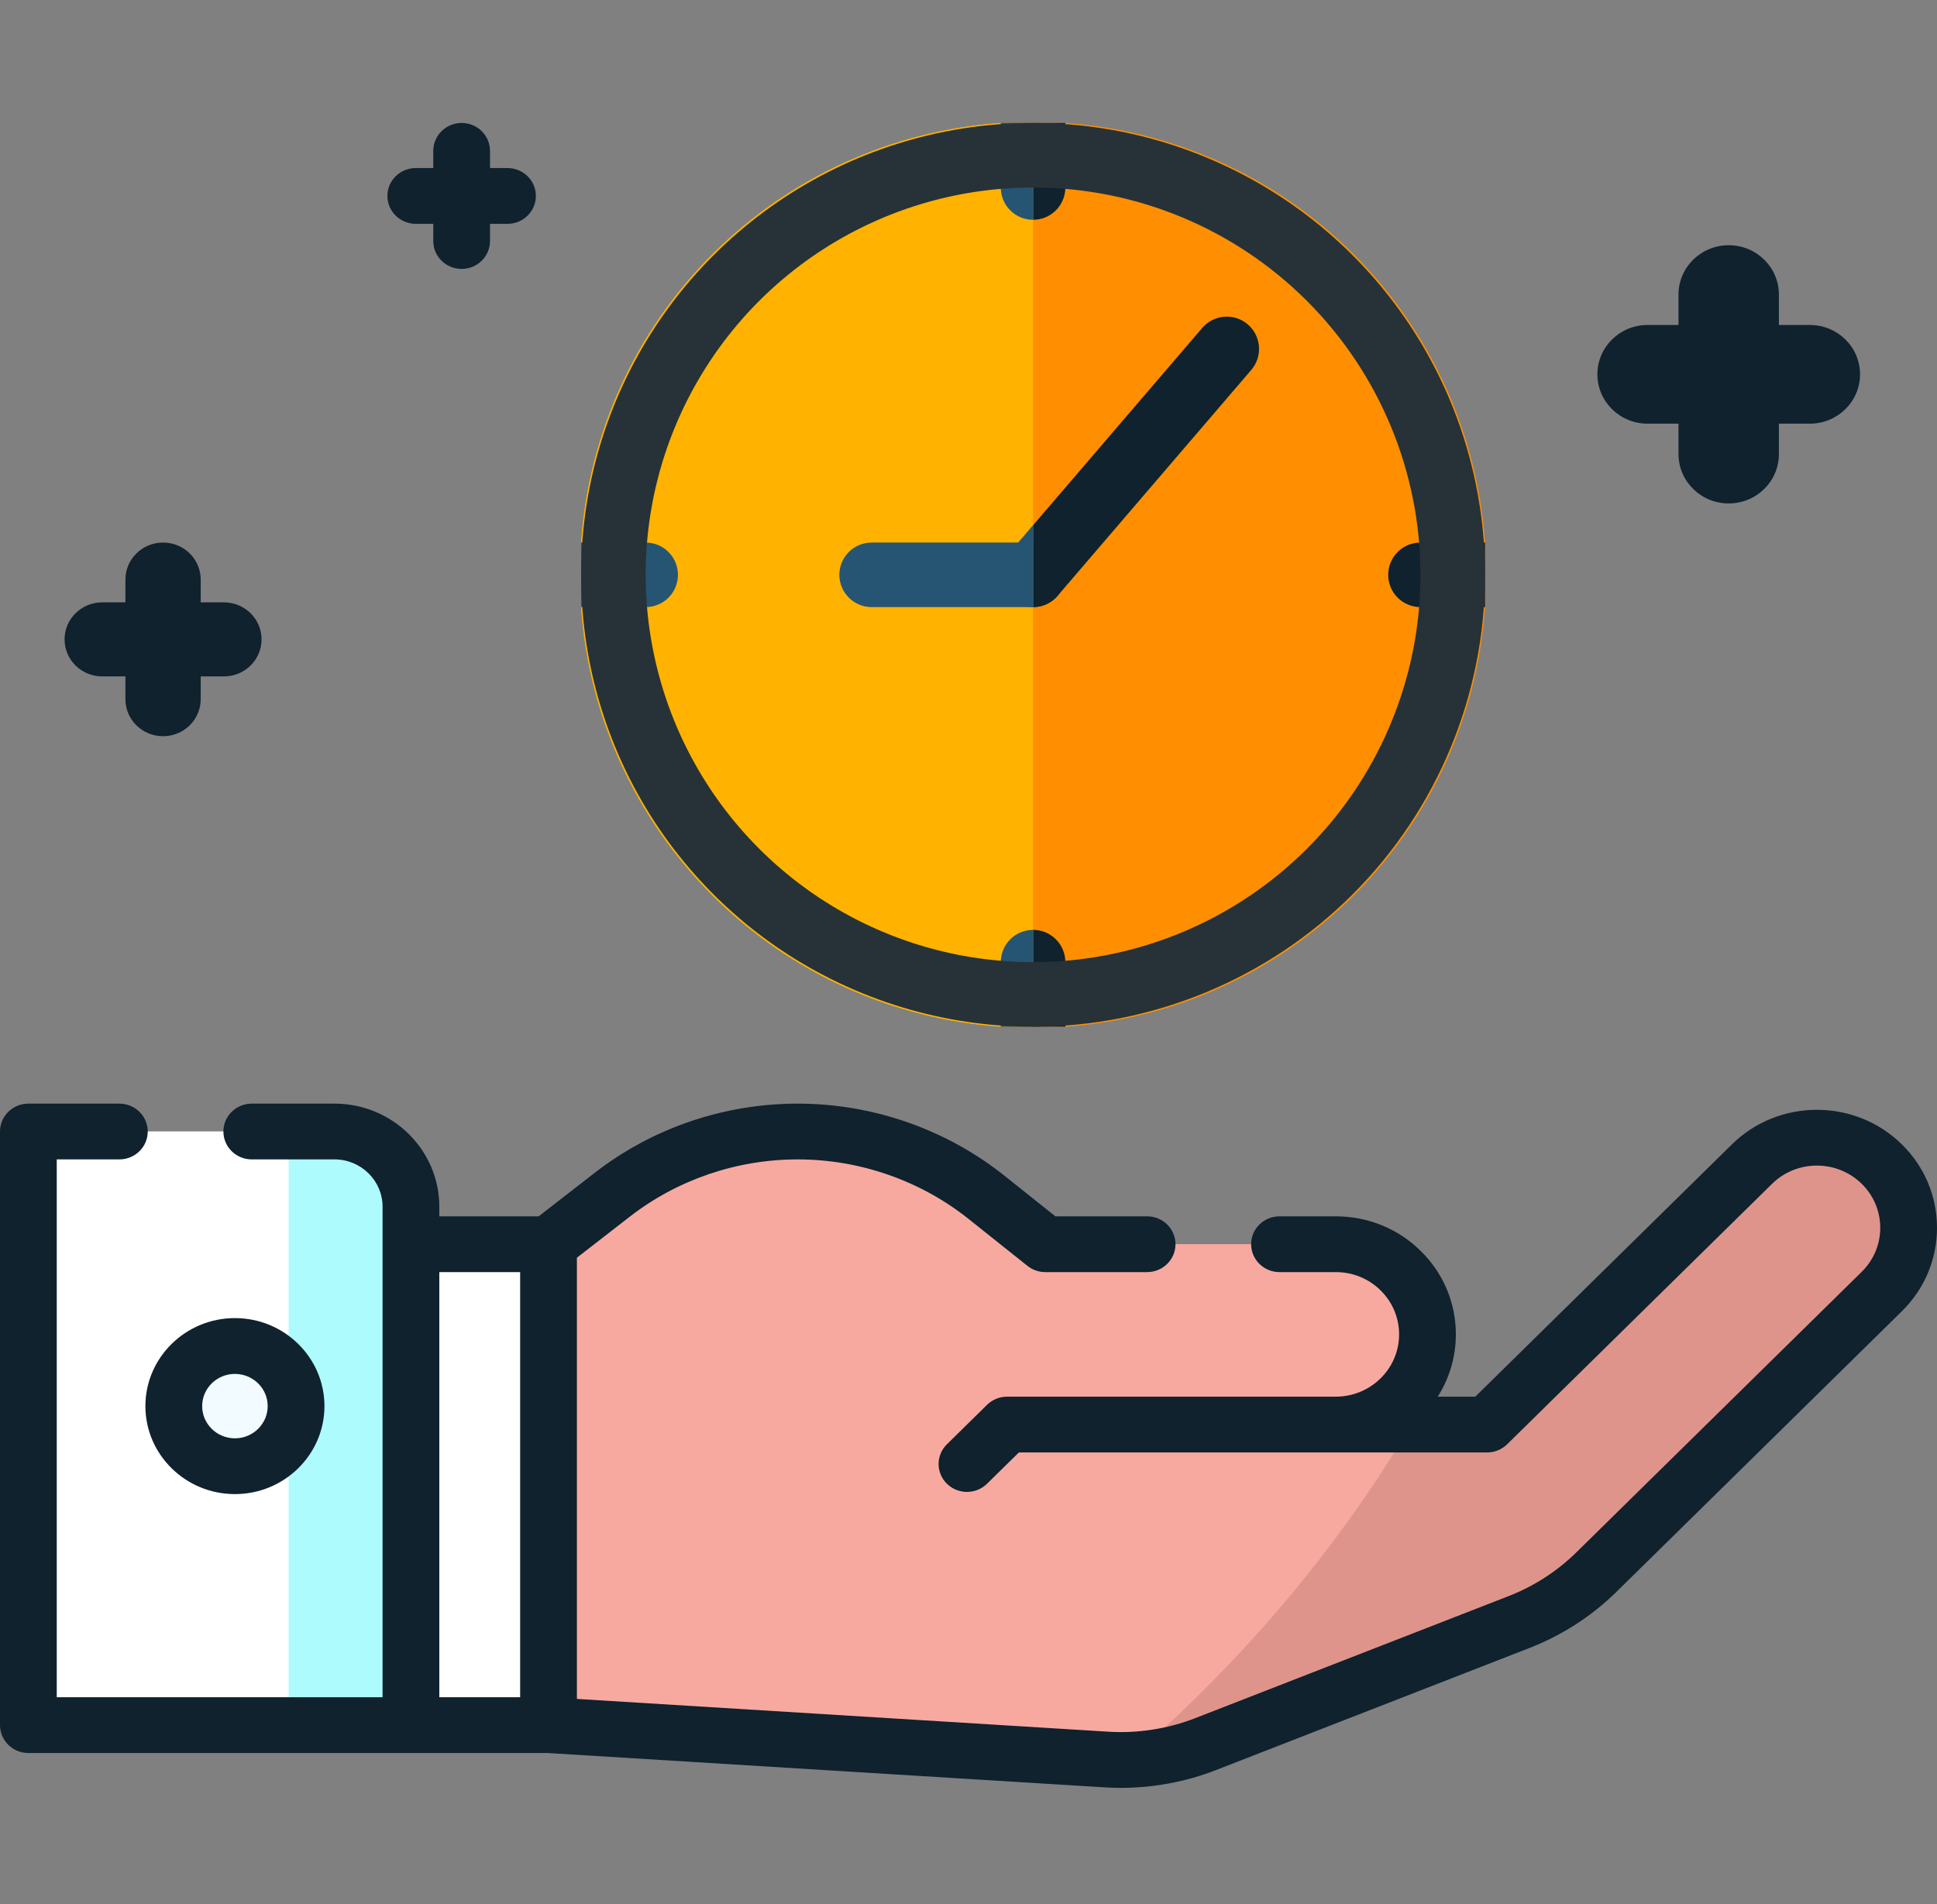 <svg width="60" height="59" viewBox="0 0 60 59" fill="none" xmlns="http://www.w3.org/2000/svg">
<rect x="0" y="0" width="60" height="59" fill="#808080" stroke="none"/>
<path d="M12.73 38.55H16.992V53.45H12.73V38.55Z" fill="white"/>
<path d="M58.29 36.063C57.181 34.972 55.382 34.972 54.273 36.063L46.064 44.134H41.378C42.947 44.134 44.219 42.883 44.219 41.34C44.219 39.797 42.947 38.547 41.378 38.547H32.381L30.556 37.091C28.903 35.774 26.84 35.054 24.712 35.054C22.625 35.054 20.6 35.746 18.962 37.017L16.992 38.546V53.446L34.285 54.513C35.329 54.577 36.374 54.414 37.346 54.035L47.051 50.254C47.953 49.903 48.772 49.373 49.457 48.699L58.29 40.013C59.4 38.922 59.4 37.154 58.29 36.063Z" fill="#F7A9A0"/>
<path d="M58.287 36.065C57.177 34.974 55.379 34.974 54.269 36.065L46.061 44.136H43.711C41.998 47.05 39.768 49.926 37.059 52.59C36.373 53.264 35.672 53.908 34.961 54.523C35.776 54.496 36.581 54.334 37.343 54.037L47.048 50.256C47.949 49.905 48.768 49.376 49.454 48.701L58.287 40.016C59.396 38.925 59.396 37.156 58.287 36.065Z" fill="#DF948B"/>
<path d="M0.879 35.054V53.446H12.729V37.382C12.729 36.097 11.669 35.054 10.361 35.054H0.879Z" fill="white"/>
<path d="M10.362 35.054H8.941V53.446H12.729V37.383C12.729 36.097 11.669 35.054 10.362 35.054Z" fill="#AEFBFE"/>
<path d="M7.277 45.425C8.323 45.425 9.171 44.591 9.171 43.562C9.171 42.533 8.323 41.7 7.277 41.7C6.231 41.7 5.383 42.533 5.383 43.562C5.383 44.591 6.231 45.425 7.277 45.425Z" fill="#F2FBFF"/>
<path d="M33.948 20.405C34.092 20.675 34.244 20.959 34.405 21.252C34.893 20.369 35.474 19.409 36.212 18.542C35.721 17.636 35.063 16.483 34.192 15.311C33.453 16.038 32.832 16.831 32.305 17.606C33.004 18.635 33.536 19.633 33.948 20.405Z" fill="#C17F00"/>
<path d="M30.662 22.096C30.519 21.826 30.367 21.542 30.205 21.249C29.717 22.132 29.136 23.092 28.398 23.959C28.889 24.865 29.548 26.019 30.419 27.19C31.157 26.463 31.779 25.67 32.306 24.895C31.606 23.866 31.074 22.868 30.662 22.096Z" fill="#C17F00"/>
<path d="M58.91 35.455C57.459 34.029 55.1 34.029 53.649 35.455L45.699 43.273H44.535C44.891 42.713 45.096 42.052 45.096 41.344C45.096 40.367 44.709 39.448 44.007 38.758C43.306 38.066 42.371 37.686 41.376 37.686H39.634C39.148 37.686 38.755 38.072 38.755 38.55C38.755 39.027 39.148 39.414 39.634 39.414H41.376C41.901 39.414 42.394 39.614 42.764 39.979C43.134 40.344 43.338 40.828 43.338 41.344C43.338 42.408 42.458 43.273 41.377 43.273C41.377 43.273 41.376 43.273 41.376 43.273H31.196C30.963 43.273 30.739 43.364 30.574 43.526L29.331 44.749C28.988 45.086 28.988 45.633 29.331 45.971C29.503 46.14 29.728 46.224 29.953 46.224C30.177 46.224 30.402 46.14 30.574 45.971L31.56 45.002H46.063C46.296 45.002 46.519 44.911 46.684 44.749L54.892 36.678C55.657 35.925 56.902 35.925 57.668 36.678C58.038 37.042 58.242 37.526 58.242 38.041C58.242 38.556 58.038 39.041 57.667 39.406L48.834 48.092C48.23 48.686 47.521 49.144 46.726 49.454L37.02 53.235C36.176 53.564 35.248 53.709 34.338 53.654L17.87 52.638V38.968L19.505 37.699C20.24 37.127 21.065 36.684 21.955 36.379C22.844 36.076 23.77 35.922 24.71 35.922C26.631 35.922 28.51 36.577 30.001 37.766L31.826 39.221C31.983 39.346 32.178 39.414 32.38 39.414H35.532C36.018 39.414 36.411 39.027 36.411 38.55C36.411 38.072 36.018 37.686 35.532 37.686H32.691L31.108 36.423C29.304 34.986 27.032 34.194 24.71 34.194C23.574 34.194 22.453 34.38 21.378 34.746C20.302 35.114 19.305 35.651 18.415 36.343L16.686 37.686H13.608V37.386C13.608 35.626 12.152 34.194 10.362 34.194H7.799C7.313 34.194 6.92 34.581 6.92 35.058C6.92 35.535 7.313 35.922 7.799 35.922H10.362C11.182 35.922 11.85 36.579 11.85 37.386V52.585H1.758V35.922H3.697C4.183 35.922 4.576 35.535 4.576 35.058C4.576 34.581 4.183 34.194 3.697 34.194H0.879C0.393 34.194 0 34.581 0 35.058V53.45C0 53.927 0.393 54.314 0.879 54.314L16.968 54.314L34.229 55.379C34.391 55.389 34.553 55.394 34.716 55.394C35.724 55.394 36.736 55.206 37.668 54.842L47.373 51.061C48.393 50.663 49.302 50.076 50.077 49.314L58.91 40.628C59.613 39.937 60 39.018 60 38.041C60 37.064 59.613 36.146 58.91 35.455ZM16.112 39.414V52.586H13.608V39.414H16.112Z" fill="#0F222E"/>
<path d="M7.277 46.292C8.806 46.292 10.05 45.069 10.05 43.566C10.05 42.062 8.806 40.839 7.277 40.839C5.748 40.839 4.504 42.062 4.504 43.566C4.504 45.069 5.748 46.292 7.277 46.292ZM7.277 42.568C7.836 42.568 8.292 43.015 8.292 43.566C8.292 44.116 7.836 44.564 7.277 44.564C6.717 44.564 6.262 44.116 6.262 43.566C6.262 43.015 6.717 42.568 7.277 42.568Z" fill="#0F222E"/>
<path d="M46 17.81C46 18.15 46 18.48 46 18.81C45.767 22.181 44.322 25.354 41.933 27.743C39.544 30.132 36.371 31.577 33 31.81C32.67 31.81 32.34 31.81 32 31.81C31.66 31.81 31.33 31.81 31 31.81C27.629 31.577 24.456 30.132 22.067 27.743C19.678 25.354 18.233 22.181 18 18.81C18 18.48 18 18.15 18 17.81C18 17.47 18 17.14 18 16.81C18.233 13.439 19.678 10.266 22.067 7.877C24.456 5.488 27.629 4.043 31 3.81C31.33 3.81 31.66 3.81 32 3.81C32.34 3.81 32.67 3.81 33 3.81C36.371 4.043 39.544 5.488 41.933 7.877C44.322 10.266 45.767 13.439 46 16.81C46 17.14 46 17.47 46 17.81Z" fill="#FF8F00"/>
<path d="M33 29.81V31.81C32.67 31.81 32.34 31.81 32 31.81C31.66 31.81 31.33 31.81 31 31.81V29.81C31 29.545 31.105 29.29 31.293 29.103C31.48 28.915 31.735 28.81 32 28.81C32.265 28.81 32.52 28.915 32.707 29.103C32.895 29.29 33 29.545 33 29.81Z" fill="#0F222E"/>
<path d="M46 17.81C46 18.15 46 18.48 46 18.81H44C43.735 18.81 43.48 18.704 43.293 18.517C43.105 18.329 43 18.075 43 17.81C43 17.545 43.105 17.29 43.293 17.103C43.48 16.915 43.735 16.81 44 16.81H46C46 17.14 46 17.47 46 17.81Z" fill="#0F222E"/>
<path d="M21 17.81C21 18.075 20.895 18.329 20.707 18.517C20.52 18.704 20.265 18.81 20 18.81H18C18 18.48 18 18.15 18 17.81C18 17.47 18 17.14 18 16.81H20C20.265 16.81 20.52 16.915 20.707 17.103C20.895 17.29 21 17.545 21 17.81Z" fill="#304046"/>
<path d="M33 3.81V5.81C33 6.075 32.895 6.33 32.707 6.517C32.52 6.705 32.265 6.81 32 6.81C31.735 6.81 31.48 6.705 31.293 6.517C31.105 6.33 31 6.075 31 5.81V3.81C31.33 3.81 31.66 3.81 32 3.81C32.34 3.81 32.67 3.81 33 3.81Z" fill="#0F222E"/>
<path d="M32 18.81C31.809 18.81 31.622 18.755 31.461 18.652C31.3 18.549 31.172 18.402 31.092 18.228C31.012 18.055 30.983 17.862 31.009 17.672C31.036 17.483 31.116 17.305 31.24 17.16L37.24 10.16C37.325 10.06 37.43 9.978 37.547 9.919C37.664 9.859 37.791 9.823 37.922 9.813C38.053 9.803 38.185 9.818 38.31 9.859C38.435 9.9 38.55 9.965 38.65 10.05C38.75 10.135 38.832 10.239 38.892 10.357C38.951 10.474 38.987 10.601 38.997 10.732C39.007 10.863 38.992 10.995 38.951 11.12C38.91 11.245 38.846 11.36 38.76 11.46L32.76 18.46C32.666 18.57 32.55 18.658 32.419 18.718C32.287 18.779 32.145 18.81 32 18.81Z" fill="#0F222E"/>
<path d="M32 18.81H27C26.735 18.81 26.48 18.704 26.293 18.517C26.105 18.329 26 18.075 26 17.81C26 17.545 26.105 17.29 26.293 17.103C26.48 16.915 26.735 16.81 27 16.81H32C32.265 16.81 32.52 16.915 32.707 17.103C32.895 17.29 33 17.545 33 17.81C33 18.075 32.895 18.329 32.707 18.517C32.52 18.704 32.265 18.81 32 18.81Z" fill="#0F222E"/>
<path d="M31 3.81C27.629 4.043 24.456 5.488 22.067 7.877C19.678 10.266 18.233 13.439 18 16.81C18 17.14 18 17.47 18 17.81C18 18.15 18 18.48 18 18.81C18.233 22.181 19.678 25.354 22.067 27.743C24.456 30.132 27.629 31.577 31 31.81C31.33 31.81 31.66 31.81 32 31.81V3.81C31.66 3.81 31.33 3.81 31 3.81Z" fill="#FFB300"/>
<path d="M31 29.81V31.81C31.33 31.81 31.66 31.81 32 31.81V28.81C31.735 28.81 31.48 28.915 31.293 29.103C31.105 29.29 31 29.545 31 29.81Z" fill="#255573"/>
<path d="M21 17.81C21 18.075 20.895 18.329 20.707 18.517C20.52 18.704 20.265 18.81 20 18.81H18C18 18.48 18 18.15 18 17.81C18 17.47 18 17.14 18 16.81H20C20.265 16.81 20.52 16.915 20.707 17.103C20.895 17.29 21 17.545 21 17.81Z" fill="#255573"/>
<path d="M31 3.81V5.81C31 6.075 31.105 6.33 31.293 6.517C31.48 6.705 31.735 6.81 32 6.81V3.81C31.66 3.81 31.33 3.81 31 3.81Z" fill="#255573"/>
<path d="M31.24 17.16C31.116 17.305 31.036 17.483 31.009 17.672C30.983 17.862 31.012 18.055 31.092 18.228C31.172 18.402 31.3 18.549 31.461 18.652C31.622 18.755 31.809 18.81 32 18.81V16.27L31.24 17.16Z" fill="#255573"/>
<path d="M27 16.81C26.735 16.81 26.48 16.915 26.293 17.103C26.105 17.29 26 17.545 26 17.81C26 18.075 26.105 18.329 26.293 18.517C26.48 18.704 26.735 18.81 27 18.81H32V16.81H27Z" fill="#255573"/>
<path d="M32 31.81C29.231 31.81 26.524 30.989 24.222 29.451C21.92 27.912 20.125 25.726 19.066 23.168C18.006 20.609 17.729 17.794 18.269 15.079C18.809 12.363 20.143 9.868 22.101 7.91C24.058 5.953 26.553 4.619 29.269 4.079C31.985 3.539 34.799 3.816 37.358 4.876C39.916 5.935 42.102 7.73 43.641 10.032C45.179 12.334 46 15.041 46 17.81C46 21.523 44.525 25.084 41.9 27.709C39.274 30.335 35.713 31.81 32 31.81ZM32 5.81C29.627 5.81 27.307 6.514 25.333 7.832C23.36 9.151 21.822 11.025 20.913 13.218C20.005 15.41 19.768 17.823 20.231 20.151C20.694 22.479 21.837 24.617 23.515 26.295C25.193 27.973 27.331 29.116 29.659 29.579C31.987 30.042 34.4 29.805 36.592 28.896C38.785 27.988 40.659 26.45 41.978 24.477C43.296 22.503 44 20.183 44 17.81C44 14.627 42.736 11.575 40.485 9.325C38.235 7.074 35.183 5.81 32 5.81Z" fill="#263238"/>
<path d="M3.166 20.957H3.885V21.663C3.885 22.297 4.407 22.81 5.051 22.81C5.695 22.81 6.217 22.297 6.217 21.663V20.957H6.936C7.58 20.957 8.102 20.443 8.102 19.81C8.102 19.177 7.58 18.663 6.936 18.663H6.217V17.957C6.217 17.323 5.695 16.81 5.051 16.81C4.407 16.81 3.885 17.323 3.885 17.957V18.663H3.166C2.522 18.663 2 19.177 2 19.81C2 20.443 2.522 20.957 3.166 20.957Z" fill="#0F222E"/>
<path d="M51.035 13.127H51.993V14.069C51.993 14.913 52.689 15.598 53.548 15.598C54.407 15.598 55.103 14.913 55.103 14.069V13.127H56.061C56.92 13.127 57.616 12.442 57.616 11.598C57.616 10.753 56.92 10.069 56.061 10.069H55.103V9.127C55.103 8.282 54.407 7.598 53.548 7.598C52.689 7.598 51.993 8.282 51.993 9.127V10.069H51.035C50.176 10.069 49.48 10.753 49.48 11.598C49.48 12.442 50.176 13.127 51.035 13.127Z" fill="#0F222E"/>
<path d="M12.879 6.935H13.421V7.468C13.421 7.945 13.814 8.332 14.3 8.332C14.785 8.332 15.178 7.945 15.178 7.468V6.935H15.72C16.206 6.935 16.599 6.548 16.599 6.071C16.599 5.594 16.206 5.207 15.72 5.207H15.178V4.674C15.178 4.197 14.785 3.81 14.3 3.81C13.814 3.81 13.421 4.197 13.421 4.674V5.207H12.879C12.393 5.207 12 5.594 12 6.071C12 6.548 12.393 6.935 12.879 6.935Z" fill="#0F222E"/>
</svg>
